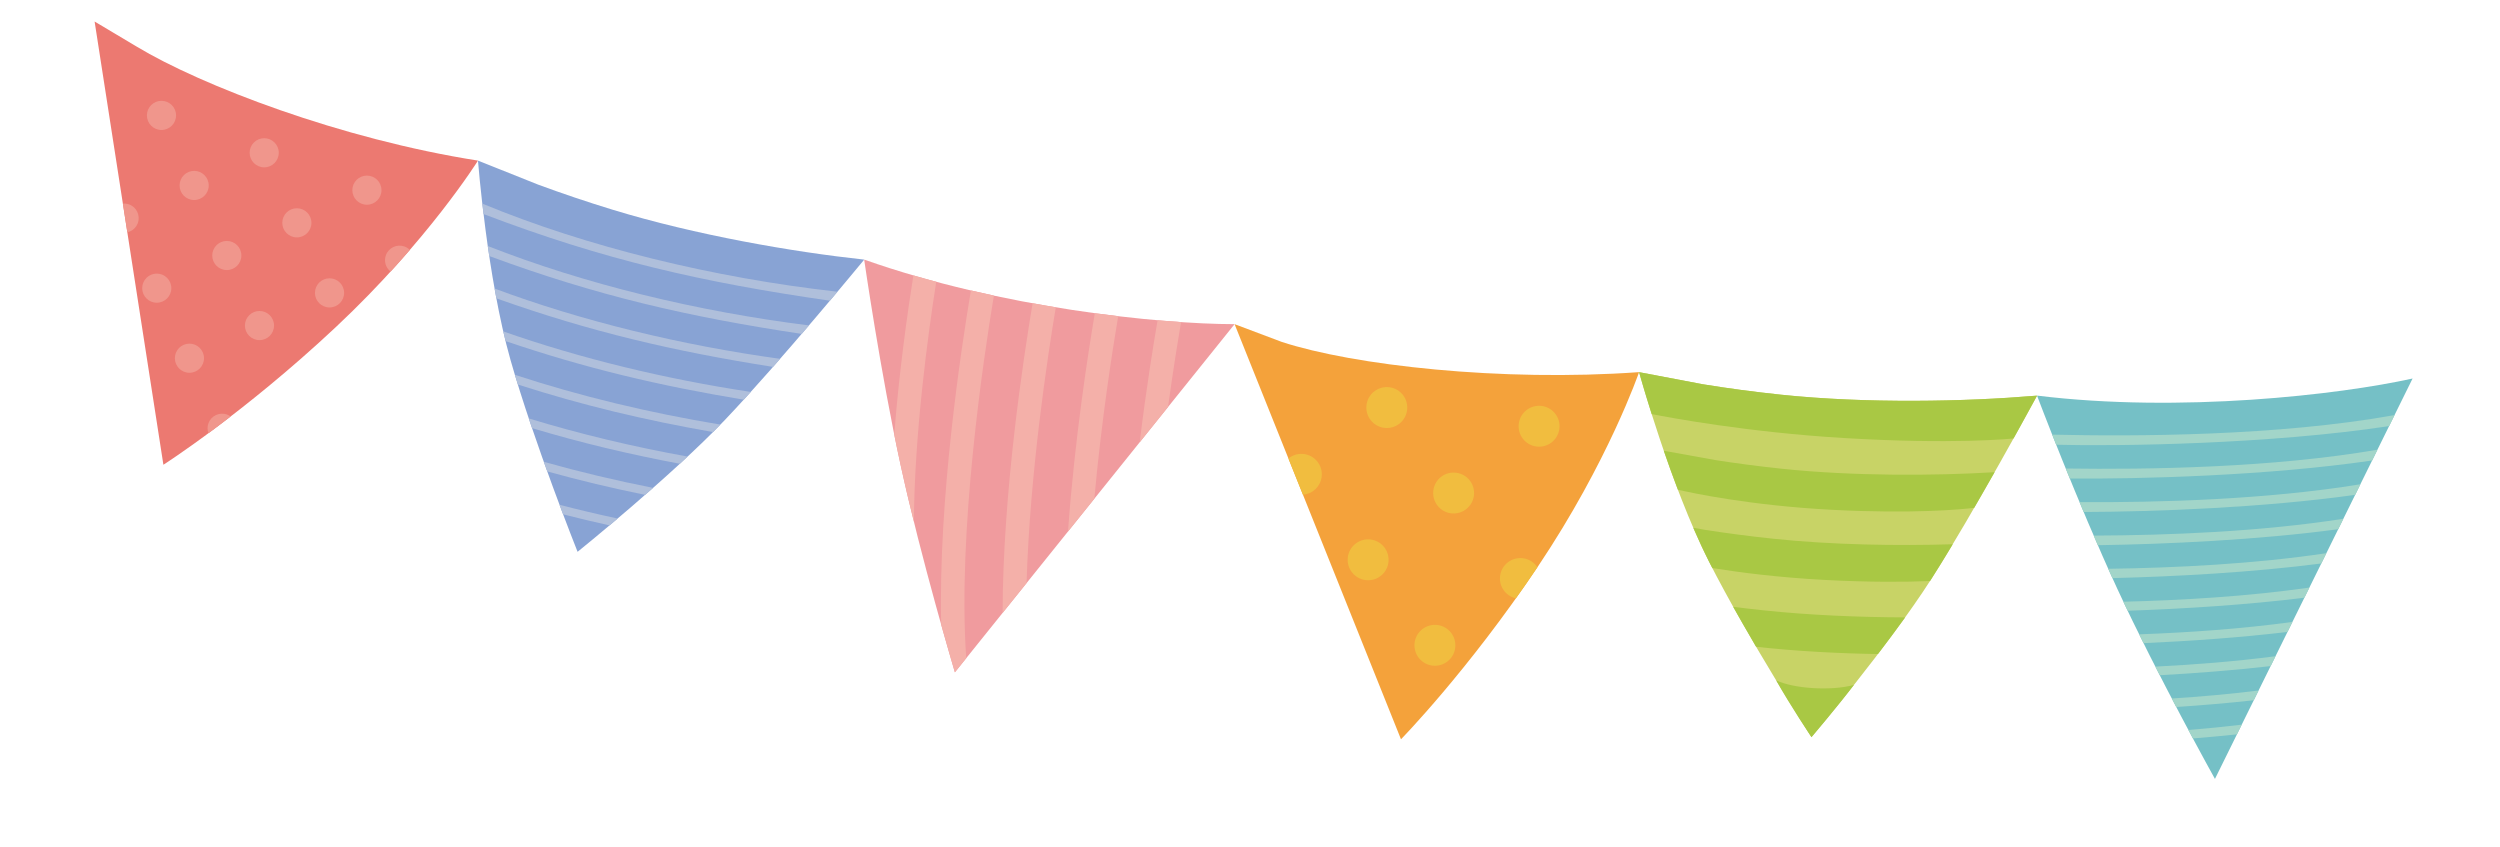 <?xml version="1.0" encoding="utf-8"?>
<!-- Generator: Adobe Illustrator 16.0.4, SVG Export Plug-In . SVG Version: 6.00 Build 0)  -->
<!DOCTYPE svg PUBLIC "-//W3C//DTD SVG 1.1//EN" "http://www.w3.org/Graphics/SVG/1.1/DTD/svg11.dtd">
<svg version="1.1" id="レイヤー_1" xmlns="http://www.w3.org/2000/svg" xmlns:xlink="http://www.w3.org/1999/xlink" x="0px"
	 y="0px" width="215.706px" height="73.039px" viewBox="0 0 215.706 73.039" enable-background="new 0 0 215.706 73.039"
	 xml:space="preserve">
<g>
	<g>
		<path fill="#75C0C6" d="M175.799,34.138l-0.037,0.003c0,0,3.49,9.227,6.93,16.673c3.442,7.446,8.419,16.393,8.419,16.393
			l17.053-34.548C201.805,34.065,188.123,35.646,175.799,34.138z"/>
		<path fill="#A2D5C9" d="M206.613,35.815c-10.077,1.815-22.388,1.852-29.546,1.687c0.109,0.276,0.226,0.568,0.346,0.871
			c5.328,0.145,18.459-0.045,28.73-1.609L206.613,35.815z"/>
		<path fill="#A2D5C9" d="M205.135,38.801c-9.045,1.558-19.752,1.727-26.898,1.623c0.113,0.281,0.23,0.57,0.351,0.866
			c6.034,0.049,17.067-0.237,26.087-1.558L205.135,38.801z"/>
		<path fill="#A2D5C9" d="M203.664,41.782c-8.07,1.325-17.357,1.583-24.236,1.545c0.116,0.282,0.236,0.563,0.354,0.849
			c6.126-0.025,15.486-0.365,23.431-1.479L203.664,41.782z"/>
		<path fill="#A2D5C9" d="M202.194,44.759c-7.131,1.12-15.128,1.429-21.549,1.454c0.12,0.275,0.239,0.551,0.358,0.828
			c5.875-0.089,13.802-0.447,20.746-1.38L202.194,44.759z"/>
		<path fill="#A2D5C9" d="M200.728,47.73c-6.202,0.93-13.002,1.266-18.825,1.346c0.12,0.269,0.24,0.537,0.363,0.803
			c5.402-0.131,12.039-0.489,18.023-1.261L200.728,47.73z"/>
		<path fill="#A2D5C9" d="M199.262,50.697c-5.274,0.757-10.946,1.096-16.053,1.221c0.123,0.26,0.246,0.518,0.372,0.779
			c4.761-0.164,10.214-0.501,15.249-1.123L199.262,50.697z"/>
		<path fill="#A2D5C9" d="M197.798,53.662c-4.344,0.595-8.925,0.914-13.229,1.07c0.127,0.254,0.251,0.506,0.378,0.76
			c3.998-0.178,8.335-0.48,12.427-0.967L197.798,53.662z"/>
		<path fill="#A2D5C9" d="M196.339,56.62c-3.407,0.446-6.948,0.728-10.372,0.897c0.127,0.25,0.254,0.498,0.381,0.743
			c3.143-0.173,6.419-0.428,9.569-0.787L196.339,56.62z"/>
		<path fill="#A2D5C9" d="M194.877,59.578c-2.465,0.307-4.994,0.531-7.491,0.691c0.13,0.248,0.259,0.494,0.383,0.734
			c2.229-0.15,4.489-0.341,6.692-0.583L194.877,59.578z"/>
		<path fill="#A2D5C9" d="M188.819,62.984c0.136,0.254,0.265,0.495,0.391,0.73c1.271-0.102,2.542-0.219,3.799-0.352l0.411-0.835
			C191.9,62.71,190.359,62.861,188.819,62.984z"/>
	</g>
	<g>
		<path fill="#C8D366" d="M153.648,34.053c-2.344-0.247-4.587-0.55-6.735-0.9l-5.49-1.043c0,0,2.699,9.76,6.036,16.348
			c3.336,6.586,8.839,15.146,8.839,15.146s6.657-7.894,10.303-13.587c3.647-5.694,9.161-15.875,9.161-15.875l-0.051-0.001
			C169.604,34.658,161.086,34.834,153.648,34.053z"/>
		<path fill="#A9C844" d="M159.964,59.095c-1.989,0.552-5.282,0.313-6.718-0.401c1.211,2.172,3.052,4.91,3.052,4.91
			S158.604,60.901,159.964,59.095z"/>
		<path fill="#A9C844" d="M159.029,37.791c9.532,0.576,14.591,0.055,14.703,0.04c0.156-0.281,0.306-0.552,0.449-0.809l1.58-2.881
			c-0.037,0.002-0.075,0.002-0.113,0.003c-6.102,0.514-14.587,0.688-22-0.091c-2.344-0.247-4.587-0.55-6.735-0.9l-5.49-1.043
			c0,0,0.403,1.455,1.089,3.617C144.08,36.038,150.786,37.293,159.029,37.791z"/>
		<path fill="#A9C844" d="M172.098,40.742c-5.152,0.314-12.192,0.351-18.371-0.299c-1.992-0.21-3.902-0.461-5.726-0.748
			l-4.445-0.803c0.37,1.073,0.779,2.211,1.218,3.364c1.129,0.261,6.221,1.363,13.291,1.731c7.037,0.367,11.215-0.041,12.272-0.168
			C170.942,42.777,171.537,41.735,172.098,40.742z"/>
		<path fill="#A9C844" d="M166.601,50.017c0.591-0.922,1.23-1.963,1.887-3.058c-4.757,0.146-10.414,0.059-15.503-0.478
			c-2.032-0.214-3.978-0.47-5.842-0.759l-1.043-0.188c0.438,1.012,0.893,1.998,1.359,2.922c0.092,0.183,0.188,0.369,0.285,0.557
			c2.404,0.387,5.73,0.813,9.672,1.023c3.92,0.209,6.969,0.184,9.109,0.098C166.55,50.096,166.576,50.056,166.601,50.017z"/>
		<path fill="#A9C844" d="M164.379,53.271c-3.961-0.017-8.205-0.188-12.131-0.601c-0.919-0.096-1.817-0.201-2.705-0.312
			c0.59,1.052,1.193,2.103,1.786,3.117c0.099,0.171,0.117,0.223,0.196,0.333c1.624,0.176,3.46,0.335,5.396,0.442
			c1.901,0.107,3.604,0.161,5.111,0.182C162.819,55.401,163.616,54.33,164.379,53.271z"/>
	</g>
	<g>
		<path fill="#F4A23B" d="M110.593,29.501l-4.07-1.533l14.357,35.818c0,0,5.764-5.883,11.828-14.925
			c6.063-9.041,8.715-16.753,8.715-16.753C129.504,32.964,116.762,31.519,110.593,29.501z"/>
		<path fill="#F1BD3F" d="M121.408,35.379c-0.119,0.967-0.996,1.655-1.963,1.538c-0.971-0.12-1.659-1.001-1.541-1.968
			c0.119-0.967,1.003-1.656,1.972-1.538C120.838,33.531,121.527,34.412,121.408,35.379z"/>
		<path fill="#F1BD3F" d="M127.174,42.754c-0.119,0.968-1.002,1.657-1.969,1.537c-0.967-0.119-1.654-1-1.534-1.968
			c0.118-0.966,0.996-1.655,1.963-1.535C126.604,40.906,127.292,41.787,127.174,42.754z"/>
		<circle fill="#F1BD3F" cx="123.807" cy="55.678" r="1.765"/>
		<circle fill="#F1BD3F" cx="118.045" cy="48.301" r="1.765"/>
		<path fill="#F1BD3F" d="M134.547,36.992c-0.119,0.967-0.997,1.654-1.967,1.537c-0.968-0.119-1.656-1.001-1.538-1.967
			c0.119-0.969,1.002-1.656,1.972-1.537C133.976,35.145,134.666,36.024,134.547,36.992z"/>
		<path fill="#F1BD3F" d="M112.498,39.174c-0.499-0.062-0.973,0.093-1.33,0.386l1.252,3.126c0.821-0.064,1.512-0.697,1.615-1.545
			C114.154,40.174,113.467,39.293,112.498,39.174z"/>
		<path fill="#F1BD3F" d="M131.398,48.164c-0.969-0.119-1.848,0.567-1.966,1.535c-0.113,0.907,0.489,1.731,1.363,1.928
			c0.61-0.858,1.229-1.752,1.854-2.68C132.374,48.531,131.934,48.23,131.398,48.164z"/>
	</g>
	<g>
		<path fill="#F09B9E" d="M74.601,22.41l-0.037-0.006c0,0,1.406,9.763,3.155,17.777c1.745,8.015,4.671,17.827,4.671,17.827
			l24.133-30.039C100.005,27.967,86.306,26.55,74.601,22.41z"/>
		<path fill="#F4B0A9" d="M98.338,38.156l2.444-3.047c0.455-3.329,0.891-5.956,1.127-7.316c-0.652-0.044-1.326-0.097-2.027-0.16
			C99.552,29.532,98.913,33.413,98.338,38.156z"/>
		<path fill="#F4B0A9" d="M92.151,45.855l2.271-2.829c0.619-6.807,1.582-12.928,2.059-15.745c-0.658-0.079-1.33-0.164-2.015-0.257
			C93.903,30.345,92.724,37.868,92.151,45.855z"/>
		<path fill="#F4B0A9" d="M86.507,52.881l2.068-2.575c0.277-9.43,1.818-19.578,2.521-23.79c-0.66-0.109-1.326-0.224-1.999-0.348
			C88.313,30.818,86.526,42.543,86.507,52.881z"/>
		<path fill="#F4B0A9" d="M81.209,53.906c0.694,2.471,1.181,4.102,1.181,4.102l0.979-1.22c-0.76-10.809,1.473-25.785,2.385-31.283
			c-0.66-0.141-1.318-0.288-1.981-0.443C82.931,30.058,80.949,43.117,81.209,53.906z"/>
		<path fill="#F4B0A9" d="M80.78,24.312c-0.658-0.176-1.316-0.358-1.971-0.55c-0.506,3.181-1.23,8.298-1.652,13.74
			c0.184,0.904,0.369,1.802,0.562,2.679c0.34,1.571,0.729,3.212,1.132,4.834C78.903,37.454,80.054,28.947,80.78,24.312z"/>
	</g>
	<g>
		<path fill="#88A3D4" d="M52.872,18.099c-2.254-0.689-4.396-1.415-6.438-2.169l-5.193-2.072c0,0,0.791,10.097,2.807,17.199
			c2.02,7.102,5.787,16.555,5.787,16.555s8.041-6.478,12.705-11.371c4.666-4.894,12.023-13.837,12.023-13.837l-0.045-0.01
			C68.425,21.738,60.024,20.285,52.872,18.099z"/>
		<path fill="#AFBFDB" d="M71.605,25.946c0.228-0.271,0.446-0.529,0.653-0.776c-10.684-1.193-21.629-3.867-30.645-7.601
			c0.033,0.289,0.07,0.587,0.107,0.899C52.102,22.425,60.558,24.352,71.605,25.946z"/>
		<path fill="#AFBFDB" d="M69.173,28.811c0.213-0.248,0.422-0.493,0.629-0.734c-9.646-1.2-19.418-3.584-27.715-6.849
			c0.04,0.284,0.084,0.573,0.128,0.864C51.483,25.517,59.345,27.332,69.173,28.811z"/>
		<path fill="#AFBFDB" d="M42.672,24.897c0.051,0.282,0.103,0.562,0.155,0.844c8.129,2.892,15.294,4.564,23.875,5.917
			c0.202-0.231,0.405-0.464,0.607-0.697C58.759,29.787,50.177,27.695,42.672,24.897z"/>
		<path fill="#AFBFDB" d="M43.422,28.594c0.063,0.28,0.128,0.559,0.198,0.835c6.929,2.357,13.266,3.85,20.553,5.058
			c0.2-0.219,0.404-0.442,0.608-0.67C57.394,32.705,50.036,30.917,43.422,28.594z"/>
		<path fill="#AFBFDB" d="M44.425,32.34c0.084,0.277,0.168,0.557,0.256,0.837c5.627,1.809,10.953,3.069,16.841,4.104
			c0.218-0.217,0.431-0.433,0.638-0.646C56.056,35.631,50.01,34.175,44.425,32.34z"/>
		<path fill="#AFBFDB" d="M45.623,36.104c0.095,0.279,0.188,0.559,0.282,0.835c4.235,1.271,8.358,2.249,12.752,3.077
			c0.225-0.205,0.449-0.413,0.672-0.621C54.642,38.55,50.011,37.443,45.623,36.104z"/>
		<path fill="#AFBFDB" d="M47.218,40.675c2.795,0.779,5.574,1.439,8.443,2.022c0.229-0.197,0.457-0.397,0.688-0.602
			c-3.201-0.632-6.364-1.383-9.428-2.247C47.019,40.127,47.119,40.404,47.218,40.675z"/>
		<path fill="#AFBFDB" d="M48.585,44.377c1.327,0.34,2.661,0.657,4.008,0.955c0.223-0.188,0.457-0.385,0.696-0.59
			c-1.688-0.363-3.362-0.758-5.015-1.188C48.384,43.84,48.486,44.114,48.585,44.377z"/>
	</g>
	<g>
		<path fill="#EC7971" d="M11.788,4.018L8.163,1.857l5.935,38.244c0,0,6.938-4.435,14.881-11.882
			c7.941-7.446,12.262-14.362,12.262-14.362C29.433,12.009,17.343,7.371,11.788,4.018z"/>
		<circle fill="#F0968C" cx="13.933" cy="9.957" r="1.258"/>
		<circle fill="#F0968C" cx="16.752" cy="16.001" r="1.257"/>
		<circle fill="#F0968C" cx="13.526" cy="24.863" r="1.257"/>
		<circle fill="#F0968C" cx="22.796" cy="13.182" r="1.257"/>
		<circle fill="#F0968C" cx="25.614" cy="19.226" r="1.257"/>
		<circle fill="#F0968C" cx="22.389" cy="28.089" r="1.257"/>
		<circle fill="#F0968C" cx="19.57" cy="22.045" r="1.257"/>
		<circle fill="#F0968C" cx="16.345" cy="30.907" r="1.257"/>
		<circle fill="#F0968C" cx="31.658" cy="16.408" r="1.257"/>
		<circle fill="#F0968C" cx="28.433" cy="25.27" r="1.258"/>
		<path fill="#F0968C" d="M11.139,17.638c-0.178-0.065-0.359-0.083-0.536-0.068l0.383,2.474c0.403-0.092,0.752-0.377,0.904-0.794
			C12.127,18.597,11.791,17.875,11.139,17.638z"/>
		<path fill="#F0968C" d="M34.907,21.27c-0.653-0.237-1.375,0.099-1.611,0.751c-0.191,0.523-0.008,1.086,0.406,1.414
			c0.586-0.642,1.141-1.267,1.662-1.871C35.237,21.438,35.085,21.335,34.907,21.27z"/>
		<path fill="#F0968C" d="M19.594,35.77c-0.652-0.238-1.374,0.1-1.612,0.752c-0.105,0.289-0.092,0.588,0.005,0.855
			c0.585-0.431,1.226-0.913,1.91-1.441C19.806,35.869,19.706,35.81,19.594,35.77z"/>
	</g>
</g>
</svg>
